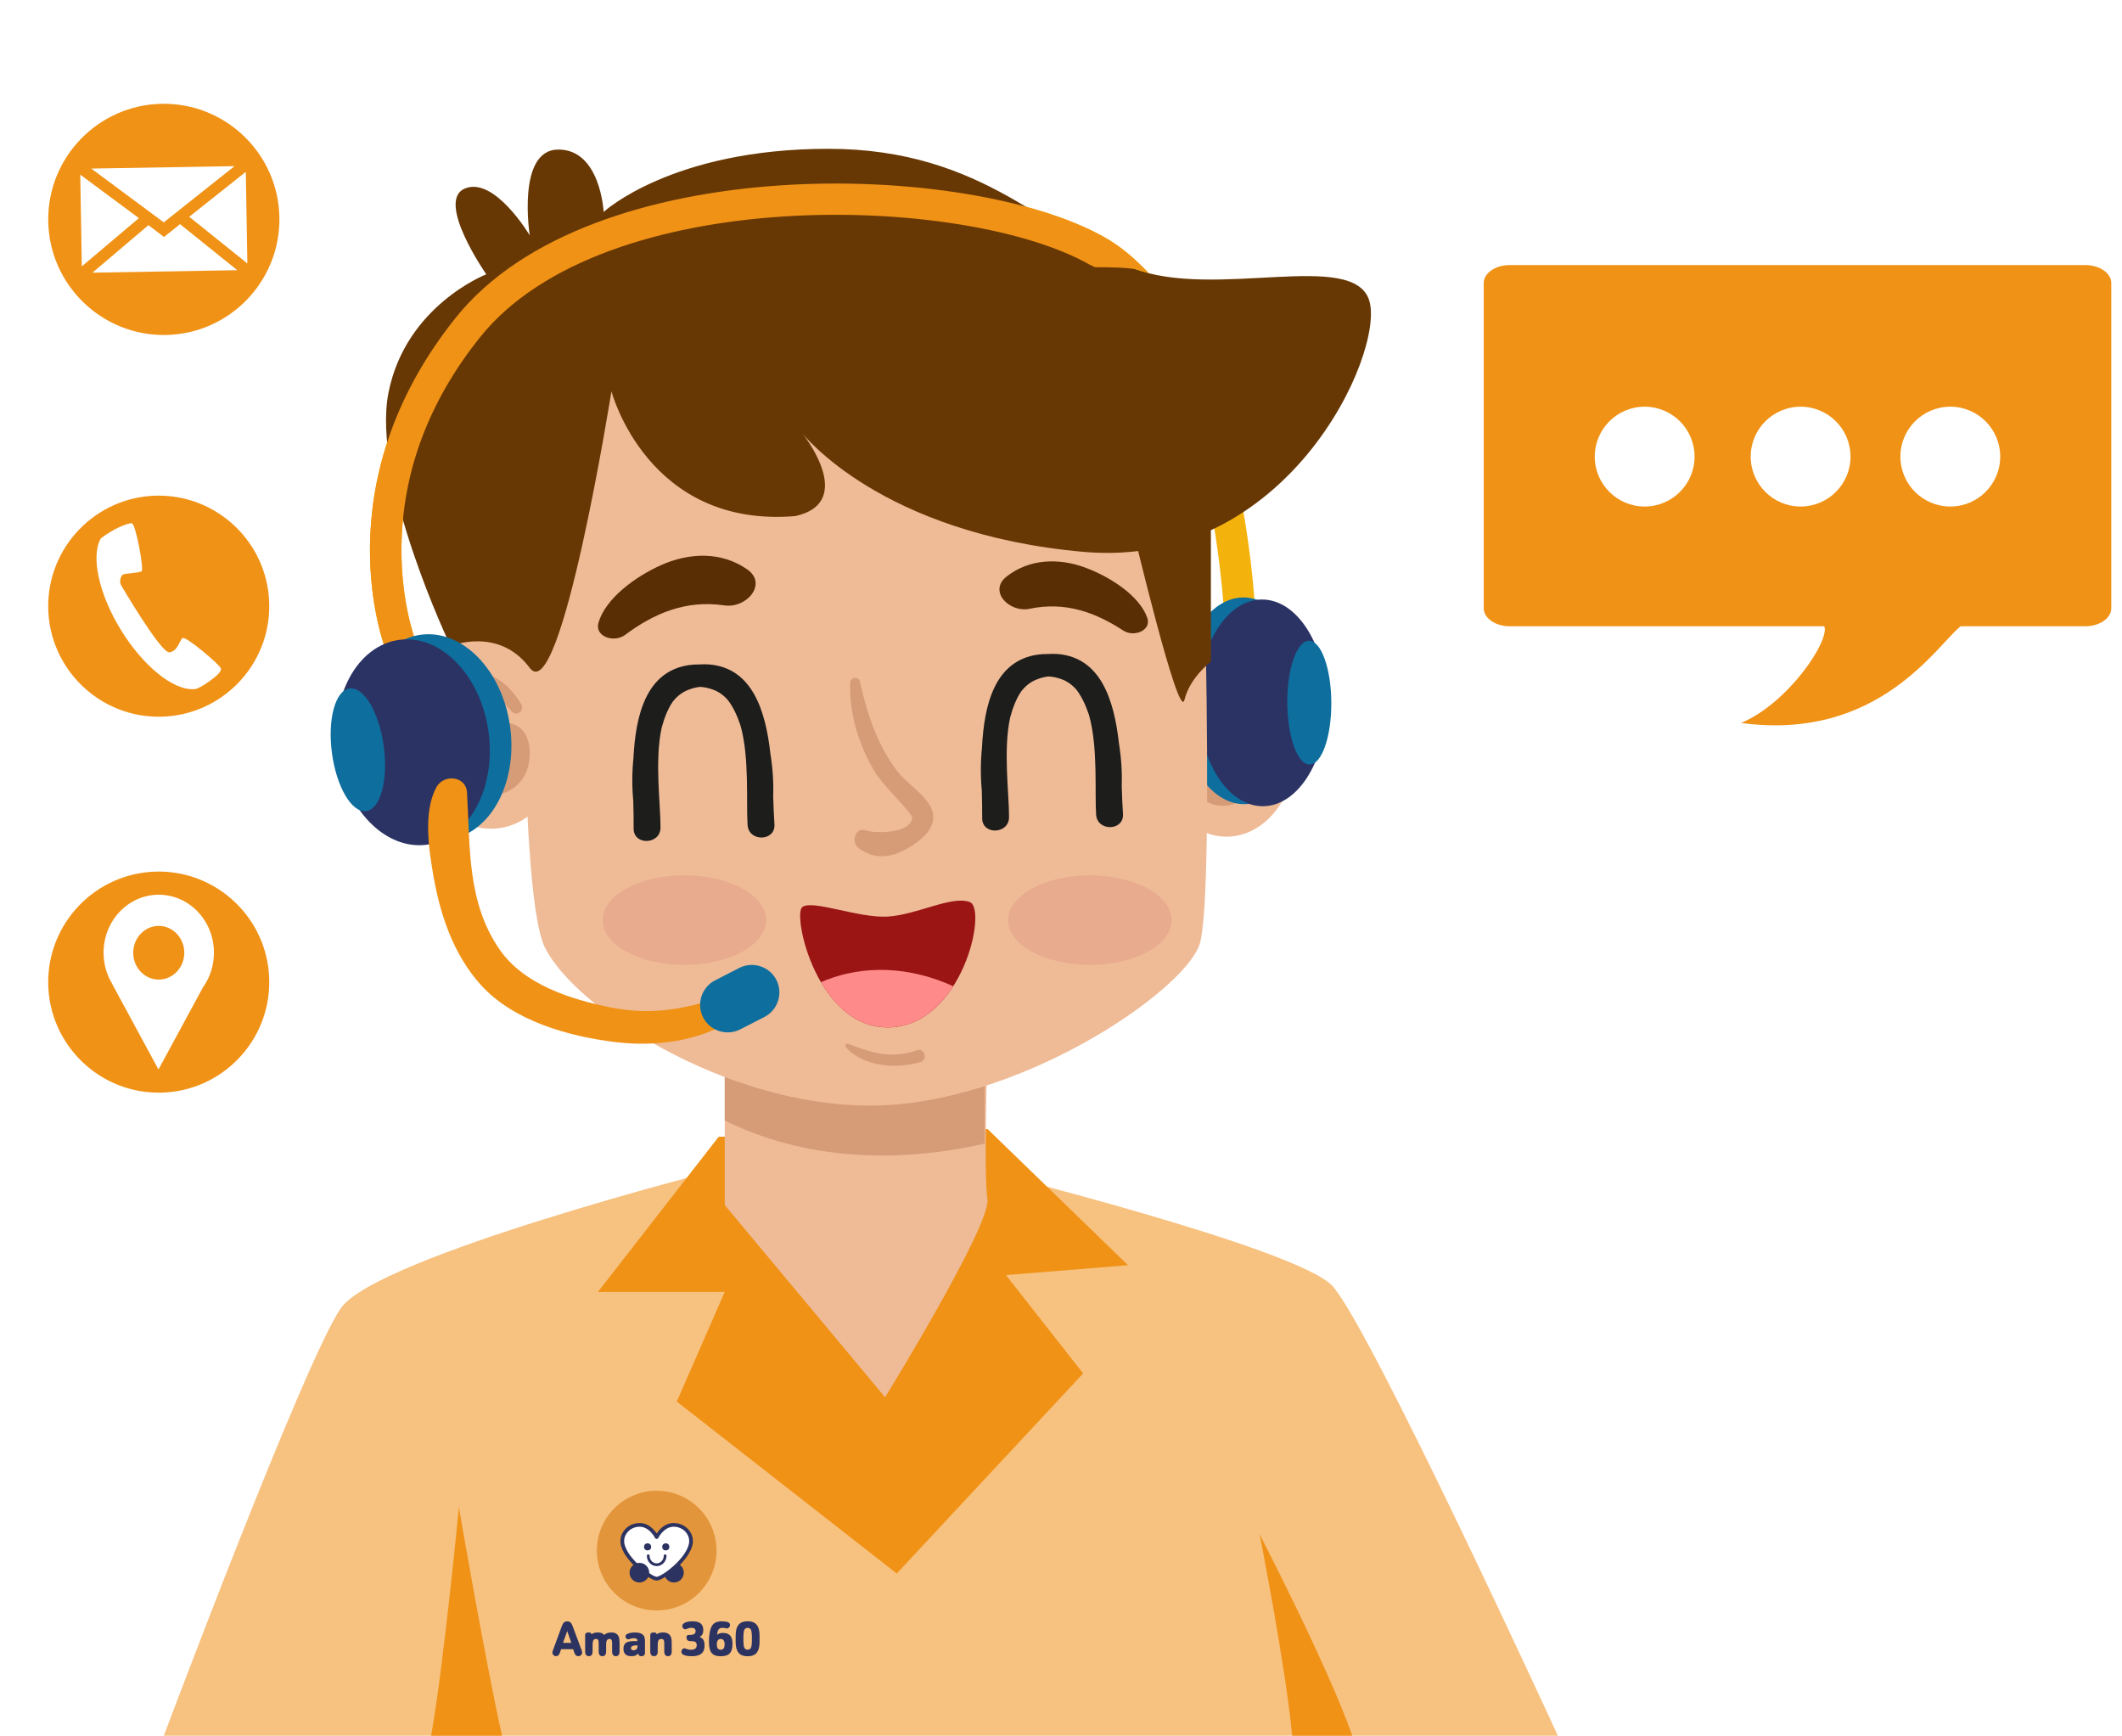 <svg xmlns="http://www.w3.org/2000/svg" xmlns:xlink="http://www.w3.org/1999/xlink" id="Layer_2" viewBox="0 0 1185.03 969.19"><defs><style>      .cls-1 {        fill: #683804;      }      .cls-2 {        fill: #2b3364;      }      .cls-3 {        fill: #d69c77;      }      .cls-4 {        fill: #1d1d1b;      }      .cls-5 {        filter: url(#drop-shadow-5);      }      .cls-6, .cls-7 {        fill: #fff;      }      .cls-8 {        fill: #9b1515;      }      .cls-9 {        filter: url(#drop-shadow-4);      }      .cls-10 {        fill: #0e6e9e;      }      .cls-11 {        filter: url(#drop-shadow-2);      }      .cls-11, .cls-12 {        fill: #f09216;      }      .cls-7 {        filter: url(#drop-shadow-1);      }      .cls-13 {        fill: #2d3361;      }      .cls-14 {        fill: #e2953a;      }      .cls-15 {        fill: #ff8a8a;      }      .cls-16 {        filter: url(#drop-shadow-3);      }      .cls-17 {        fill: #f7c17f;      }      .cls-18 {        fill: #f4b20c;      }      .cls-19 {        fill: #e5a088;        opacity: .6;      }      .cls-20 {        fill: #efbb97;      }      .cls-21 {        fill: #592e04;      }    </style><filter id="drop-shadow-1" x="0" y="0" width="1108.57" height="763.3" filterUnits="userSpaceOnUse"><feGaussianBlur stdDeviation="0"></feGaussianBlur></filter><filter id="drop-shadow-2" x="828.58" y="148.01" width="356.45" height="262" filterUnits="userSpaceOnUse"><feGaussianBlur stdDeviation="0"></feGaussianBlur></filter><filter id="drop-shadow-3" x="26.93" y="57.95" width="132.11" height="131.11" filterUnits="userSpaceOnUse"><feGaussianBlur stdDeviation="0"></feGaussianBlur></filter><filter id="drop-shadow-4" x="26.93" y="486.67" width="126.45" height="125.45" filterUnits="userSpaceOnUse"><feGaussianBlur stdDeviation="0"></feGaussianBlur></filter><filter id="drop-shadow-5" x="26.93" y="276.75" width="126.45" height="125.45" filterUnits="userSpaceOnUse"><feGaussianBlur stdDeviation="0"></feGaussianBlur></filter></defs><g id="OBJECTS"><path class="cls-7" d="M1063.67,0H39.32C17.69,0,0,14.87,0,33.05v598.05c0,18.18,17.69,33.05,39.32,33.05h784.48c8.7,26.43,32.55,58-38.9,94.49,130.65-14.95,153.64-59.93,189.63-94.49h89.13c21.63,0,39.32-14.87,39.32-33.05V33.05c0-18.18-17.7-33.05-39.32-33.05Z"></path><g><path class="cls-11" d="M1164.56,148.01h-321.51c-7.96,0-14.47,4.52-14.47,10.04v181.6c0,5.52,6.51,10.04,14.47,10.04h175.72c3.2,8.02-20.13,42.91-46.42,53.99,76.64,10.45,109.31-43.5,122.56-53.99h69.66c7.96,0,14.47-4.52,14.47-10.04v-181.6c0-5.52-6.51-10.04-14.47-10.04Z"></path><g><circle class="cls-6" cx="918.46" cy="254.96" r="27.87"></circle><circle class="cls-6" cx="1005.55" cy="254.96" r="27.87"></circle><circle class="cls-6" cx="1089.15" cy="254.96" r="27.87"></circle></g></g><path class="cls-17" d="M401.33,653.07s-190.87,48.5-210.96,77.37c-20.09,28.87-98.88,238.75-98.88,238.75h778.5s-105.8-230.19-126.14-251.38c-20.34-21.2-196.11-64.74-196.11-64.74h-146.41Z"></path><g><path class="cls-12" d="M703.45,856.76s14.58,73.96,18.16,112.43h33.56c-13.53-38.69-51.71-112.43-51.71-112.43Z"></path><path class="cls-12" d="M256.26,841.6s-8.28,86.78-15.49,127.59h39.59c-9.52-42.53-24.1-127.59-24.1-127.59Z"></path></g><polygon class="cls-12" points="401.33 634.77 333.92 721.39 404.74 721.39 377.95 782.59 500.79 878.62 604.88 766.91 561.75 711.97 629.94 706.47 551.5 630.42 401.33 634.77"></polygon><g><g><ellipse class="cls-20" cx="684.93" cy="417.7" rx="38.93" ry="49.49"></ellipse><path class="cls-3" d="M665.34,404.93c6.19-13.86,21.88-26.32,34.4-10.88,9.93,12.25,8.97,38.02-2.02,49.33-11.79,12.14-30.65,6.64-33.91-9.88-1.37-6.96-.64-15.43,6.54-18.74,7.24-3.34,14.48,1.1,15.95,8.56.93,4.71-5.96,8.45-8.29,3.5-3.83-.52-5.24.57-4.23,3.27.09,2.04.65,3.97,1.68,5.78,3.29,4.51,9.3,4.24,13.31,1.4,6.21-4.39,7.33-12.69,7.5-19.72.14-5.71-.02-14.8-4.65-18.99-8.74-7.91-16.19,3.28-20.9,9.52-2.42,3.2-7.03.55-5.38-3.15h0Z"></path></g><path class="cls-18" d="M216,364.63c-1.52-3.79-36.35-93.81,38.55-187.28,75.41-94.11,286.44-87.8,362.31-44.84,75.68,42.85,83.95,204.15,84.26,211l-17.4.8c-.07-1.58-8.11-158.53-75.44-196.64-69.67-39.45-271.1-45.57-340.14,40.58-28.65,35.76-43.43,75.15-43.93,117.08-.37,31.43,7.88,52.62,7.96,52.84l-16.17,6.47Z"></path><g><g><path class="cls-10" d="M658.76,391.51c.17,31.87,16.36,57.62,36.17,57.52,19.81-.1,35.73-26.02,35.56-57.9-.17-31.87-16.36-57.62-36.17-57.52-19.81.1-35.73,26.02-35.57,57.9Z"></path><path class="cls-2" d="M669.15,392.66c.17,31.87,16.36,57.62,36.17,57.52,19.81-.1,35.73-26.02,35.56-57.9-.17-31.87-16.36-57.62-36.17-57.52-19.81.1-35.73,26.02-35.57,57.9Z"></path></g><path class="cls-10" d="M718.89,392.4c.1,19.09,5.68,34.53,12.47,34.49,6.79-.04,12.21-15.54,12.11-34.62-.1-19.09-5.69-34.53-12.47-34.49-6.79.04-12.21,15.54-12.11,34.62Z"></path></g></g><g><g><path class="cls-20" d="M404.74,588.62v84.26l89.54,107.33s59.33-96.38,57.15-110.6c-2.17-14.22,0-80.99,0-80.99h-146.69Z"></path><path class="cls-3" d="M549.91,638.53v-49.91h-145.17v37.05c44.14,21.91,95.92,24.22,145.17,12.87Z"></path></g><g><path class="cls-20" d="M293.23,258.55s-5.54,237.05,11.07,270.55c16.61,33.5,99.65,88.25,181.59,88.25s173.84-62.7,183.81-89.41,0-307.71,0-307.71c0,0-37.18-81.28-200.42-81.28s-176.06,119.6-176.06,119.6Z"></path><g><ellipse class="cls-20" cx="272.34" cy="408.93" rx="42.41" ry="53.92" transform="translate(-37.67 27.76) rotate(-5.46)"></ellipse><path class="cls-3" d="M291.04,393.17c-8.15-14.39-26.46-26.28-38.43-8.23-9.5,14.32-5.79,42.16,7.3,53.29,14.05,11.94,33.93,4.02,35.75-14.23.76-7.69-.91-16.8-9.03-19.65-8.2-2.87-15.6,2.69-16.41,10.93-.52,5.2,7.34,8.55,9.36,2.93,4.1-.96,5.74.08,4.93,3.11.11,2.22-.3,4.37-1.22,6.44-3.1,5.24-9.64,5.56-14.3,2.9-7.19-4.11-9.26-13-10.18-20.61-.75-6.18-1.51-16.06,3.08-21.08,8.65-9.48,17.9,1.88,23.66,8.16,2.95,3.22,7.69-.13,5.51-3.97h0Z"></path></g><g><path class="cls-1" d="M632.33,294.27s25.99,109.32,29.1,96.6c3.12-12.72,14.79-21.42,14.79-21.42v-89.99l-43.89,14.8Z"></path><path class="cls-1" d="M295.83,372.95c17.34,23.31,45.63-154.45,45.63-154.45,0,0,20.03,76.64,102.76,69.67,34.68-7.84,3.92-46.16,3.92-46.16,0,0,43.61,56.21,157.19,66.16,113.58,9.96,168.08-111.15,159.37-140.19-8.71-29.04-86.34-.3-132.37-18.29-46.03-17.99-82.41-66.6-169.8-66.6s-125.42,35.25-125.42,35.25c0,0-1.74-34.83-25.26-34.83s-16.02,47.9-16.02,47.9c0,0-19.68-33.09-36.23-26.13-16.55,6.97,11.96,47.9,11.96,47.9,0,0-45.05,17.42-54.63,66.19s34.7,141.39,34.7,141.39c0,0,26.86-11.12,44.2,12.19Z"></path></g><g><g><path class="cls-4" d="M430.24,420.94c-2.67-24.1-10.09-47.9-34.13-49.92-1.97-.17-3.83-.13-5.64,0-1.82-.02-3.68.06-5.63.34-23.88,3.45-29.86,27.65-31.09,51.87-.83,8.2-.82,16.39-.11,23.79.13,5.81.29,11.14.22,15.58-.15,9.62,14.94,9.15,15-.45.08-12.79-3.39-37.52.65-55.82,1.49-5.51,3.45-10.45,6.06-14.33,2.16-2.86,4.85-5.13,8.24-6.57,2.53-1.08,4.86-1.65,7.04-1.88,2.19.09,4.56.53,7.14,1.45,3.46,1.23,6.29,3.34,8.61,6.07,2.83,3.71,5.09,8.52,6.9,13.94,5.13,18.02,3.15,42.92,3.99,55.68.63,9.58,15.72,9.15,15-.45-.33-4.42-.5-9.75-.71-15.56.27-7.43-.21-15.6-1.53-23.74Z"></path><path class="cls-4" d="M624.88,415.12c-2.67-24.1-10.09-47.9-34.13-49.92-1.97-.17-3.83-.13-5.64,0-1.82-.02-3.68.06-5.63.34-23.88,3.45-29.87,27.65-31.09,51.87-.83,8.2-.82,16.39-.11,23.79.13,5.81.29,11.14.22,15.58-.15,9.62,14.94,9.15,15-.45.08-12.79-3.39-37.52.65-55.82,1.49-5.51,3.45-10.45,6.06-14.33,2.16-2.86,4.85-5.13,8.24-6.57,2.53-1.08,4.86-1.65,7.04-1.88,2.19.09,4.56.53,7.14,1.45,3.46,1.23,6.29,3.34,8.61,6.07,2.83,3.71,5.09,8.52,6.9,13.94,5.13,18.02,3.15,42.92,3.99,55.69.63,9.58,15.72,9.15,15-.45-.33-4.42-.5-9.75-.71-15.56.27-7.43-.21-15.6-1.53-23.74Z"></path></g><path class="cls-3" d="M480.26,380.79c4.16,18.25,9.66,35.28,21.08,50.13,5.47,7.11,19.06,15,19.86,24.5.76,9.14-10.45,16.38-16.66,19.52-8.27,4.18-16.76,4.66-24.83-1.18-4.81-3.48-2.17-12.06,3.68-10.1,5.36,1.79,24.82,1.93,26.02-6.87.37-2.69-16.26-17.9-21.08-26.12-8.74-14.91-14.03-31.93-13.61-49.25.08-3.33,4.73-4.17,5.54-.63h0Z"></path><g><path class="cls-21" d="M349.13,354.48c16.19-12.03,33.83-19.57,55.33-16.44,12.6,1.84,24.29-12.09,12.89-20.06-14.2-9.94-32.11-9.66-48.3-2.37-14.21,6.39-30.83,18.45-34.83,32.06-2.28,7.76,8.6,11.5,14.9,6.82h0Z"></path><path class="cls-21" d="M627.25,352.07c-15.67-10.24-32.43-16.26-52.18-12.16-11.57,2.4-23.18-9.85-13.06-17.88,12.61-10,29.22-10.73,44.62-4.88,13.52,5.14,29.59,15.38,34.05,27.77,2.54,7.06-7.33,11.13-13.43,7.14h0Z"></path></g><g><g><path class="cls-8" d="M448.02,506.5c5.59-4.36,31.39,6.27,47.73,5.3,16.34-.97,35.84-11.93,45.84-8.1,10,3.83-4.17,68.77-44.72,69.98s-54.44-62.82-48.84-67.18Z"></path><path class="cls-15" d="M458.46,548.44c8.14,13.91,20.74,25.77,38.41,25.24,15.77-.47,27.53-10.59,35.45-22.99-23.07-10.54-49.55-12.8-73.86-2.25Z"></path></g><path class="cls-3" d="M472.46,584.87c10,10.91,28.34,12.19,41.69,8.13,4.22-1.28,2.16-8.01-2.02-6.56-14.12,4.9-24.94,1.69-38.25-3.54-1.27-.5-2.41.89-1.43,1.97h0Z"></path></g></g></g><g><ellipse class="cls-19" cx="608.62" cy="513.78" rx="45.66" ry="25.01"></ellipse><ellipse class="cls-19" cx="382.19" cy="513.78" rx="45.66" ry="25.01"></ellipse></g></g><g><path class="cls-12" d="M216,364.63c-1.52-3.79-36.35-93.81,38.55-187.28,75.41-94.11,286.44-87.8,362.31-44.84,3.64,2.06,8.28,5.1,12.47,8.57,6.71,5.56,12.45,11.59,12.45,11.59,0,0-3.65-2.61-15.91-3.19-10.16-.48-14.3,0-14.92-.48-.64-.49-1.61-.74-2.67-1.34-69.67-39.45-271.1-45.57-340.14,40.58-28.65,35.76-43.43,75.15-43.93,117.08-.37,31.43,7.88,52.62,7.96,52.84l-16.17,6.47Z"></path><g><g><ellipse class="cls-10" cx="242.69" cy="411.64" rx="42.57" ry="57.71" transform="translate(-53.01 36.26) rotate(-7.71)"></ellipse><ellipse class="cls-2" cx="230.63" cy="414.5" rx="42.57" ry="57.71" transform="translate(-53.5 34.67) rotate(-7.71)"></ellipse></g><path class="cls-10" d="M214.31,416.71c2.56,18.91-1.84,35.12-9.83,36.2-7.99,1.08-16.53-13.38-19.09-32.29-2.56-18.91,1.84-35.12,9.83-36.2,7.99-1.08,16.53,13.38,19.09,32.29Z"></path></g><path class="cls-12" d="M411.11,553.97c-23.99,8.33-44.11,13.7-69.78,8.61-22.39-4.44-48.71-12.73-62.29-32.33-18.35-26.49-16.43-57.43-18.24-87.76-.56-9.33-13.07-10.35-17.07-2.96-7.59,14.02-4.19,35.21-1.57,50.17,3.82,21.75,11.35,43.68,26.39,60.29,18.11,20,48.7,28.64,74.69,31.85,25.53,3.15,54.6-1.03,74.15-18.96,4.41-4.04-1.42-10.6-6.28-8.91h0Z"></path><path class="cls-10" d="M426.89,567.86l-13.52,6.93c-7.53,3.86-16.85.86-20.71-6.67h0c-3.86-7.53-.86-16.85,6.67-20.71l13.52-6.93c7.53-3.86,16.85-.86,20.71,6.67h0c3.86,7.53.86,16.85-6.67,20.71Z"></path></g><g><g class="cls-16"><path class="cls-12" d="M90.39,57.96c-35.59.61-64.05,30.05-63.45,65.64.61,35.59,30.05,64.05,65.64,63.45,35.59-.61,64.05-30.05,63.45-65.64-.61-35.59-30.05-64.05-65.64-63.45h0Z"></path><g><polygon class="cls-6" points="91.45 124.16 50.98 94.13 130.98 92.77 91.45 124.16"></polygon><polygon class="cls-6" points="77.57 121.8 45.69 148.73 44.82 97.54 77.57 121.8"></polygon><polygon class="cls-6" points="82.9 125.72 91.59 132.32 100.55 125.16 132.51 150.87 51.63 152.25 82.9 125.72"></polygon><polygon class="cls-6" points="105.67 121.04 137.27 95.96 138.14 147.11 105.67 121.04"></polygon></g></g><g class="cls-9"><path class="cls-12" d="M87.6,486.68c-34.03.58-61.24,28.73-60.67,62.77.58,34.03,28.73,61.24,62.77,60.67,34.03-.58,61.24-28.73,60.66-62.77-.58-34.03-28.74-61.24-62.76-60.67h0Z"></path><path class="cls-6" d="M119.47,531.99c0-17.89-13.79-32.39-30.82-32.39s-30.81,14.5-30.81,32.39c0,6.52,1.85,12.56,4.99,17.65h-.08l25.75,47.54,24.86-45.88c3.83-5.39,6.11-12.06,6.11-19.31ZM88.65,517.01c7.86,0,14.27,6.72,14.27,14.99s-6.41,14.99-14.27,14.99-14.26-6.72-14.26-14.99,6.4-14.99,14.26-14.99Z"></path></g><g class="cls-5"><path class="cls-12" d="M87.6,276.76c-34.03.58-61.24,28.73-60.67,62.77.58,34.03,28.73,61.24,62.77,60.67,34.03-.58,61.24-28.73,60.66-62.77-.58-34.03-28.74-61.24-62.76-60.67h0Z"></path><path class="cls-6" d="M101.97,356.29c1.79-1.26,20.84,14.92,21.41,16.97.57,2.06-4.57,5.75-4.57,5.75,0,0-6.88,5.34-9.85,5.75-.33.03-.67.05-1,.06-11.22.55-27.94-12.72-40.46-33.1-12.52-20.39-16.78-41.32-11.21-51.07,7.55-5.83,15.07-8.51,17.26-8.51s6.97,25.83,5.54,26.8c-1.42.97-8.17,1.19-10.01,1.72-1.84.53-2.55,4.35-1.46,6.12,0,0,22.31,38.12,27.01,37.47,4.7-.65,5.55-6.7,7.34-7.96Z"></path></g></g><circle class="cls-14" cx="366.72" cy="865.83" r="33.41"></circle><circle class="cls-13" cx="376.37" cy="878.16" r="5.49"></circle><g><path class="cls-6" d="M385.31,863.73c-.03.07-.05.13-.08.2-2.57,7.5-13.56,16.23-17.84,17.45-.25.07-.48.12-.68.14h0c-.2-.02-.43-.07-.68-.14-4.28-1.22-15.27-9.96-17.84-17.45-.03-.07-.05-.13-.08-.2-.39-.99-.61-2.05-.61-3.16,0-1.26.27-2.46.76-3.55,1.47-3.27,4.92-5.57,8.93-5.57h0c6.21,0,9.51,6.81,9.51,6.81,0,0,3.31-6.81,9.51-6.81h0c4.02,0,7.46,2.29,8.93,5.57.49,1.09.76,2.29.76,3.55,0,1.11-.22,2.18-.61,3.16Z"></path><path class="cls-13" d="M366.72,882.56s-.06,0-.1,0c-.25-.02-.54-.08-.87-.17-4.61-1.31-15.84-10.31-18.53-18.08-.02-.04-.03-.08-.05-.12l-.02-.06c-.45-1.14-.68-2.33-.68-3.55,0-1.38.29-2.72.85-3.98,1.69-3.75,5.56-6.18,9.88-6.18,4.86,0,8.05,3.64,9.51,5.82,1.47-2.17,4.65-5.82,9.51-5.82,4.31,0,8.19,2.43,9.88,6.18.57,1.26.85,2.6.85,3.98,0,1.21-.23,2.4-.68,3.55l-.02.06s-.03.08-.05.12c-2.69,7.78-13.91,16.77-18.53,18.09-.33.09-.61.15-.87.17-.03,0-.06,0-.1,0ZM357.21,852.49c-3.5,0-6.63,1.95-7.99,4.96-.44.99-.67,2.04-.67,3.13,0,.95.18,1.88.54,2.78l.07.18s.02.04.03.07c2.43,7.09,12.99,15.61,17.14,16.79.18.05.3.08.39.09.09-.01.22-.04.39-.09,4.16-1.18,14.72-9.7,17.14-16.79,0-.02.02-.04.02-.07l.07-.18s0,0,0,0c.36-.9.54-1.83.54-2.78,0-1.08-.23-2.14-.67-3.13-1.35-3.01-4.49-4.96-7.99-4.96-5.47,0-8.55,6.16-8.58,6.23-.17.36-.54.58-.93.58h0c-.4,0-.76-.23-.93-.58-.03-.06-3.11-6.22-8.58-6.22Z"></path></g><path class="cls-13" d="M366.72,874.49c-3.03,0-5.49-2.6-5.49-5.79,0-.43.34-.77.77-.77s.77.34.77.77c0,2.35,1.77,4.25,3.95,4.25s3.95-1.91,3.95-4.25c0-.43.34-.77.77-.77s.77.34.77.77c0,3.19-2.46,5.79-5.49,5.79Z"></path><circle class="cls-13" cx="357.07" cy="878.16" r="5.49"></circle><g><circle class="cls-13" cx="371.8" cy="863.74" r="1.99"></circle><circle class="cls-13" cx="361.64" cy="863.74" r="1.99"></circle></g><g><path class="cls-13" d="M313.35,920.87l-.69,2.05c-.42,1.24-1.13,1.86-2.12,1.86-.55,0-1.03-.19-1.44-.58-.41-.39-.62-.85-.62-1.37,0-.19.02-.38.06-.58.04-.2.12-.43.22-.68l5.05-13.71c.32-.88.71-1.53,1.18-1.93.47-.4,1.07-.6,1.78-.6s1.31.2,1.78.6c.47.4.87,1.04,1.18,1.93l5.08,13.55c.19.48.28.94.28,1.36,0,.55-.21,1.02-.63,1.42-.42.4-.93.6-1.52.6-1.03,0-1.76-.65-2.18-1.96l-.69-1.96h-6.76ZM316.76,910.73l-2.34,6.6h4.64l-2.31-6.6Z"></path><path class="cls-13" d="M332.01,911.77c.53-.15,1.15-.22,1.86-.22,1.62,0,2.8.45,3.54,1.36.51-.46,1.1-.81,1.78-1.03.68-.22,1.44-.33,2.26-.33,2.25,0,3.66.95,4.23,2.84.11.38.18.83.24,1.34.05.52.08,1.22.08,2.1v4.42c0,.82-.18,1.45-.55,1.89-.37.44-.88.66-1.53.66s-1.16-.22-1.53-.66c-.37-.44-.55-1.07-.55-1.89v-4.11c0-.93-.05-1.59-.16-1.99-.11-.36-.25-.61-.44-.76-.19-.15-.45-.22-.79-.22-.36,0-.67.06-.93.19-.26.13-.47.33-.62.6-.15.27-.25.62-.32,1.04-.06.42-.09.95-.09,1.58v3.66c0,.82-.18,1.45-.54,1.89-.36.44-.87.66-1.55.66s-1.16-.22-1.52-.66c-.36-.44-.54-1.07-.54-1.89v-4.11c0-.48-.02-.9-.05-1.25s-.08-.64-.14-.87c-.21-.57-.63-.85-1.26-.85-.36,0-.67.06-.93.19-.26.13-.47.34-.62.63-.15.27-.25.63-.32,1.06-.06.43-.09.97-.09,1.63v3.57c0,.82-.18,1.45-.54,1.89-.36.44-.86.66-1.52.66s-1.19-.22-1.55-.66c-.36-.44-.54-1.07-.54-1.89v-8.97c0-.76.19-1.24.57-1.44.38-.2.87-.3,1.48-.3.32,0,.63.07.93.21.3.14.5.39.58.77.57-.36,1.12-.61,1.64-.76Z"></path><path class="cls-13" d="M355.95,916.19c-.02-.53-.18-.9-.49-1.12-.31-.22-.82-.33-1.53-.33-.38,0-.8.05-1.26.14-.46.09-.87.23-1.23.39-.23.08-.42.13-.57.13-.42,0-.78-.16-1.09-.47-.31-.32-.46-.68-.46-1.11,0-.55.17-.95.51-1.2.42-.32,1.06-.57,1.91-.77.85-.2,1.77-.3,2.76-.3,1.26,0,2.31.15,3.13.44.82.3,1.45.76,1.89,1.39.27.4.45.86.54,1.39.08.53.13,1.39.13,2.59v5.65c0,.55-.18.98-.55,1.31-.37.33-.87.49-1.5.49-.48,0-.86-.12-1.14-.35-.27-.23-.47-.62-.6-1.17-.46.53-.99.91-1.58,1.15-.59.24-1.34.36-2.24.36-1.43,0-2.53-.35-3.28-1.04-.76-.69-1.14-1.71-1.14-3.03,0-1.62.49-2.78,1.48-3.47.48-.32,1.1-.55,1.85-.69.75-.15,1.65-.22,2.7-.22h.76c.21,0,.55.01,1.01.03v-.19ZM355.63,918.75h-.38c-.53,0-1.01.05-1.45.16-.44.11-.77.26-.98.47-.48.34-.6.78-.35,1.33.17.59.68.84,1.55.76.57-.02,1.04-.22,1.42-.58.38-.37.57-.82.57-1.34v-.76c-.17-.02-.3-.03-.38-.03Z"></path><path class="cls-13" d="M368.42,911.77c.55-.15,1.2-.22,1.96-.22,2.34,0,3.8.95,4.39,2.84.13.36.22.81.27,1.36.05.55.08,1.24.08,2.08v4.42c0,.82-.18,1.45-.55,1.89-.37.44-.88.66-1.53.66s-1.16-.22-1.53-.66c-.37-.44-.55-1.07-.55-1.89v-4.11c0-.53-.02-.97-.05-1.33-.03-.36-.1-.64-.21-.85-.21-.53-.66-.79-1.36-.79-.38,0-.7.06-.96.17-.26.12-.47.31-.62.58-.17.25-.29.6-.36,1.04-.07.44-.11,1.01-.11,1.71v3.57c0,.82-.18,1.45-.54,1.89-.36.44-.86.66-1.52.66s-1.19-.22-1.55-.66c-.36-.44-.54-1.07-.54-1.89v-8.97c0-.76.19-1.24.57-1.44.38-.2.87-.3,1.48-.3.34,0,.66.07.96.21.3.14.49.39.55.77.59-.36,1.16-.61,1.71-.76Z"></path><path class="cls-13" d="M392.83,915.73c.42.75.63,1.81.63,3.17,0,1.98-.58,3.46-1.74,4.44-1.16.98-2.92,1.47-5.27,1.47-1.31,0-2.4-.09-3.28-.28-.88-.19-1.55-.47-1.99-.85-.44-.38-.66-.85-.66-1.42,0-.46.16-.89.49-1.28.33-.39.73-.58,1.22-.58.13,0,.25.01.38.03.13.02.25.07.38.16.9.4,1.87.6,2.91.6,2.13,0,3.19-.86,3.19-2.59,0-.82-.25-1.4-.76-1.74-.51-.34-1.39-.51-2.65-.51h-.41c-.55,0-1-.17-1.36-.52-.36-.35-.54-.89-.54-1.63,0-.86.43-1.29,1.29-1.29h.54c1.14,0,1.96-.17,2.48-.51.52-.34.77-.87.77-1.61,0-1.24-.78-1.86-2.34-1.86-.82,0-1.62.18-2.4.54-.27.13-.47.21-.58.24-.12.03-.26.05-.43.05-.46,0-.86-.18-1.18-.55-.33-.37-.49-.79-.49-1.28,0-.55.28-1.04.85-1.48,1.03-.76,2.68-1.14,4.96-1.14,3.94,0,5.91,1.62,5.91,4.86,0,.97-.16,1.75-.47,2.34-.32.59-.85,1.11-1.61,1.55,1.03.38,1.76.94,2.18,1.69Z"></path><path class="cls-13" d="M401.91,912.04c.47-.16,1.06-.24,1.75-.24,1.87,0,3.24.49,4.11,1.47.86.98,1.29,2.53,1.29,4.66,0,2.42-.51,4.17-1.52,5.26-1.01,1.08-2.64,1.63-4.89,1.63-1.47,0-2.65-.19-3.54-.58s-1.56-.95-2.02-1.67c-.46-.73-.77-1.61-.93-2.64-.16-1.03-.24-2.2-.24-3.51,0-1.83.14-3.49.43-4.97s.7-2.68,1.25-3.58c.48-.86,1.18-1.5,2.08-1.93.9-.42,2.05-.63,3.44-.63.57,0,1.19.05,1.86.14.67.09,1.18.21,1.52.33.8.3,1.2.84,1.2,1.64,0,.48-.17.92-.52,1.29-.35.38-.74.57-1.18.57-.08,0-.19-.01-.32-.03-.13-.02-.26-.04-.41-.06-.36-.08-.7-.15-1.03-.19-.33-.04-.62-.06-.87-.06-1.2,0-2.01.51-2.43,1.52-.06.19-.13.38-.19.58-.06.2-.11.43-.14.69-.03.26-.08.62-.14,1.06.48-.34.96-.58,1.44-.74ZM400.89,915.92c-.38.52-.57,1.26-.57,2.23,0,.55.05,1.05.16,1.52.11.46.33.83.66,1.11.34.27.81.41,1.42.41.48,0,.88-.12,1.2-.36.32-.24.55-.58.69-1.03.15-.44.22-.98.22-1.61s-.08-1.2-.24-1.64c-.16-.44-.39-.78-.71-1.03-.32-.24-.72-.36-1.2-.36-.72,0-1.26.26-1.64.77Z"></path><path class="cls-13" d="M411.54,908.82c.47-1.21,1.2-2.1,2.19-2.67.99-.57,2.25-.85,3.79-.85s2.79.28,3.77.85c.98.57,1.71,1.46,2.18,2.67.47,1.21.71,2.75.71,4.63v3.22c0,1.87-.24,3.42-.71,4.63-.47,1.21-1.2,2.1-2.18,2.67-.98.57-2.24.85-3.77.85s-2.8-.28-3.79-.85c-.99-.57-1.72-1.46-2.19-2.67-.47-1.21-.71-2.75-.71-4.63v-3.22c0-1.87.24-3.42.71-4.63ZM415.33,918.72c.07.51.17.93.3,1.26.13.36.37.65.73.87.36.22.75.33,1.17.33.48,0,.9-.13,1.25-.38.35-.25.59-.61.74-1.07.06-.19.12-.47.17-.85.05-.38.1-.78.14-1.2.04-.42.06-.78.06-1.07v-3.09c0-.57-.05-1.2-.14-1.89-.09-.69-.21-1.19-.33-1.48-.13-.36-.36-.65-.71-.87-.35-.22-.74-.33-1.18-.33-.48,0-.9.13-1.25.38-.35.25-.6.61-.74,1.07-.04.19-.1.47-.17.85-.07.38-.13.77-.16,1.18-.03.41-.05.77-.05,1.09v3.09c.04.91.1,1.61.17,2.12Z"></path></g></g></svg>